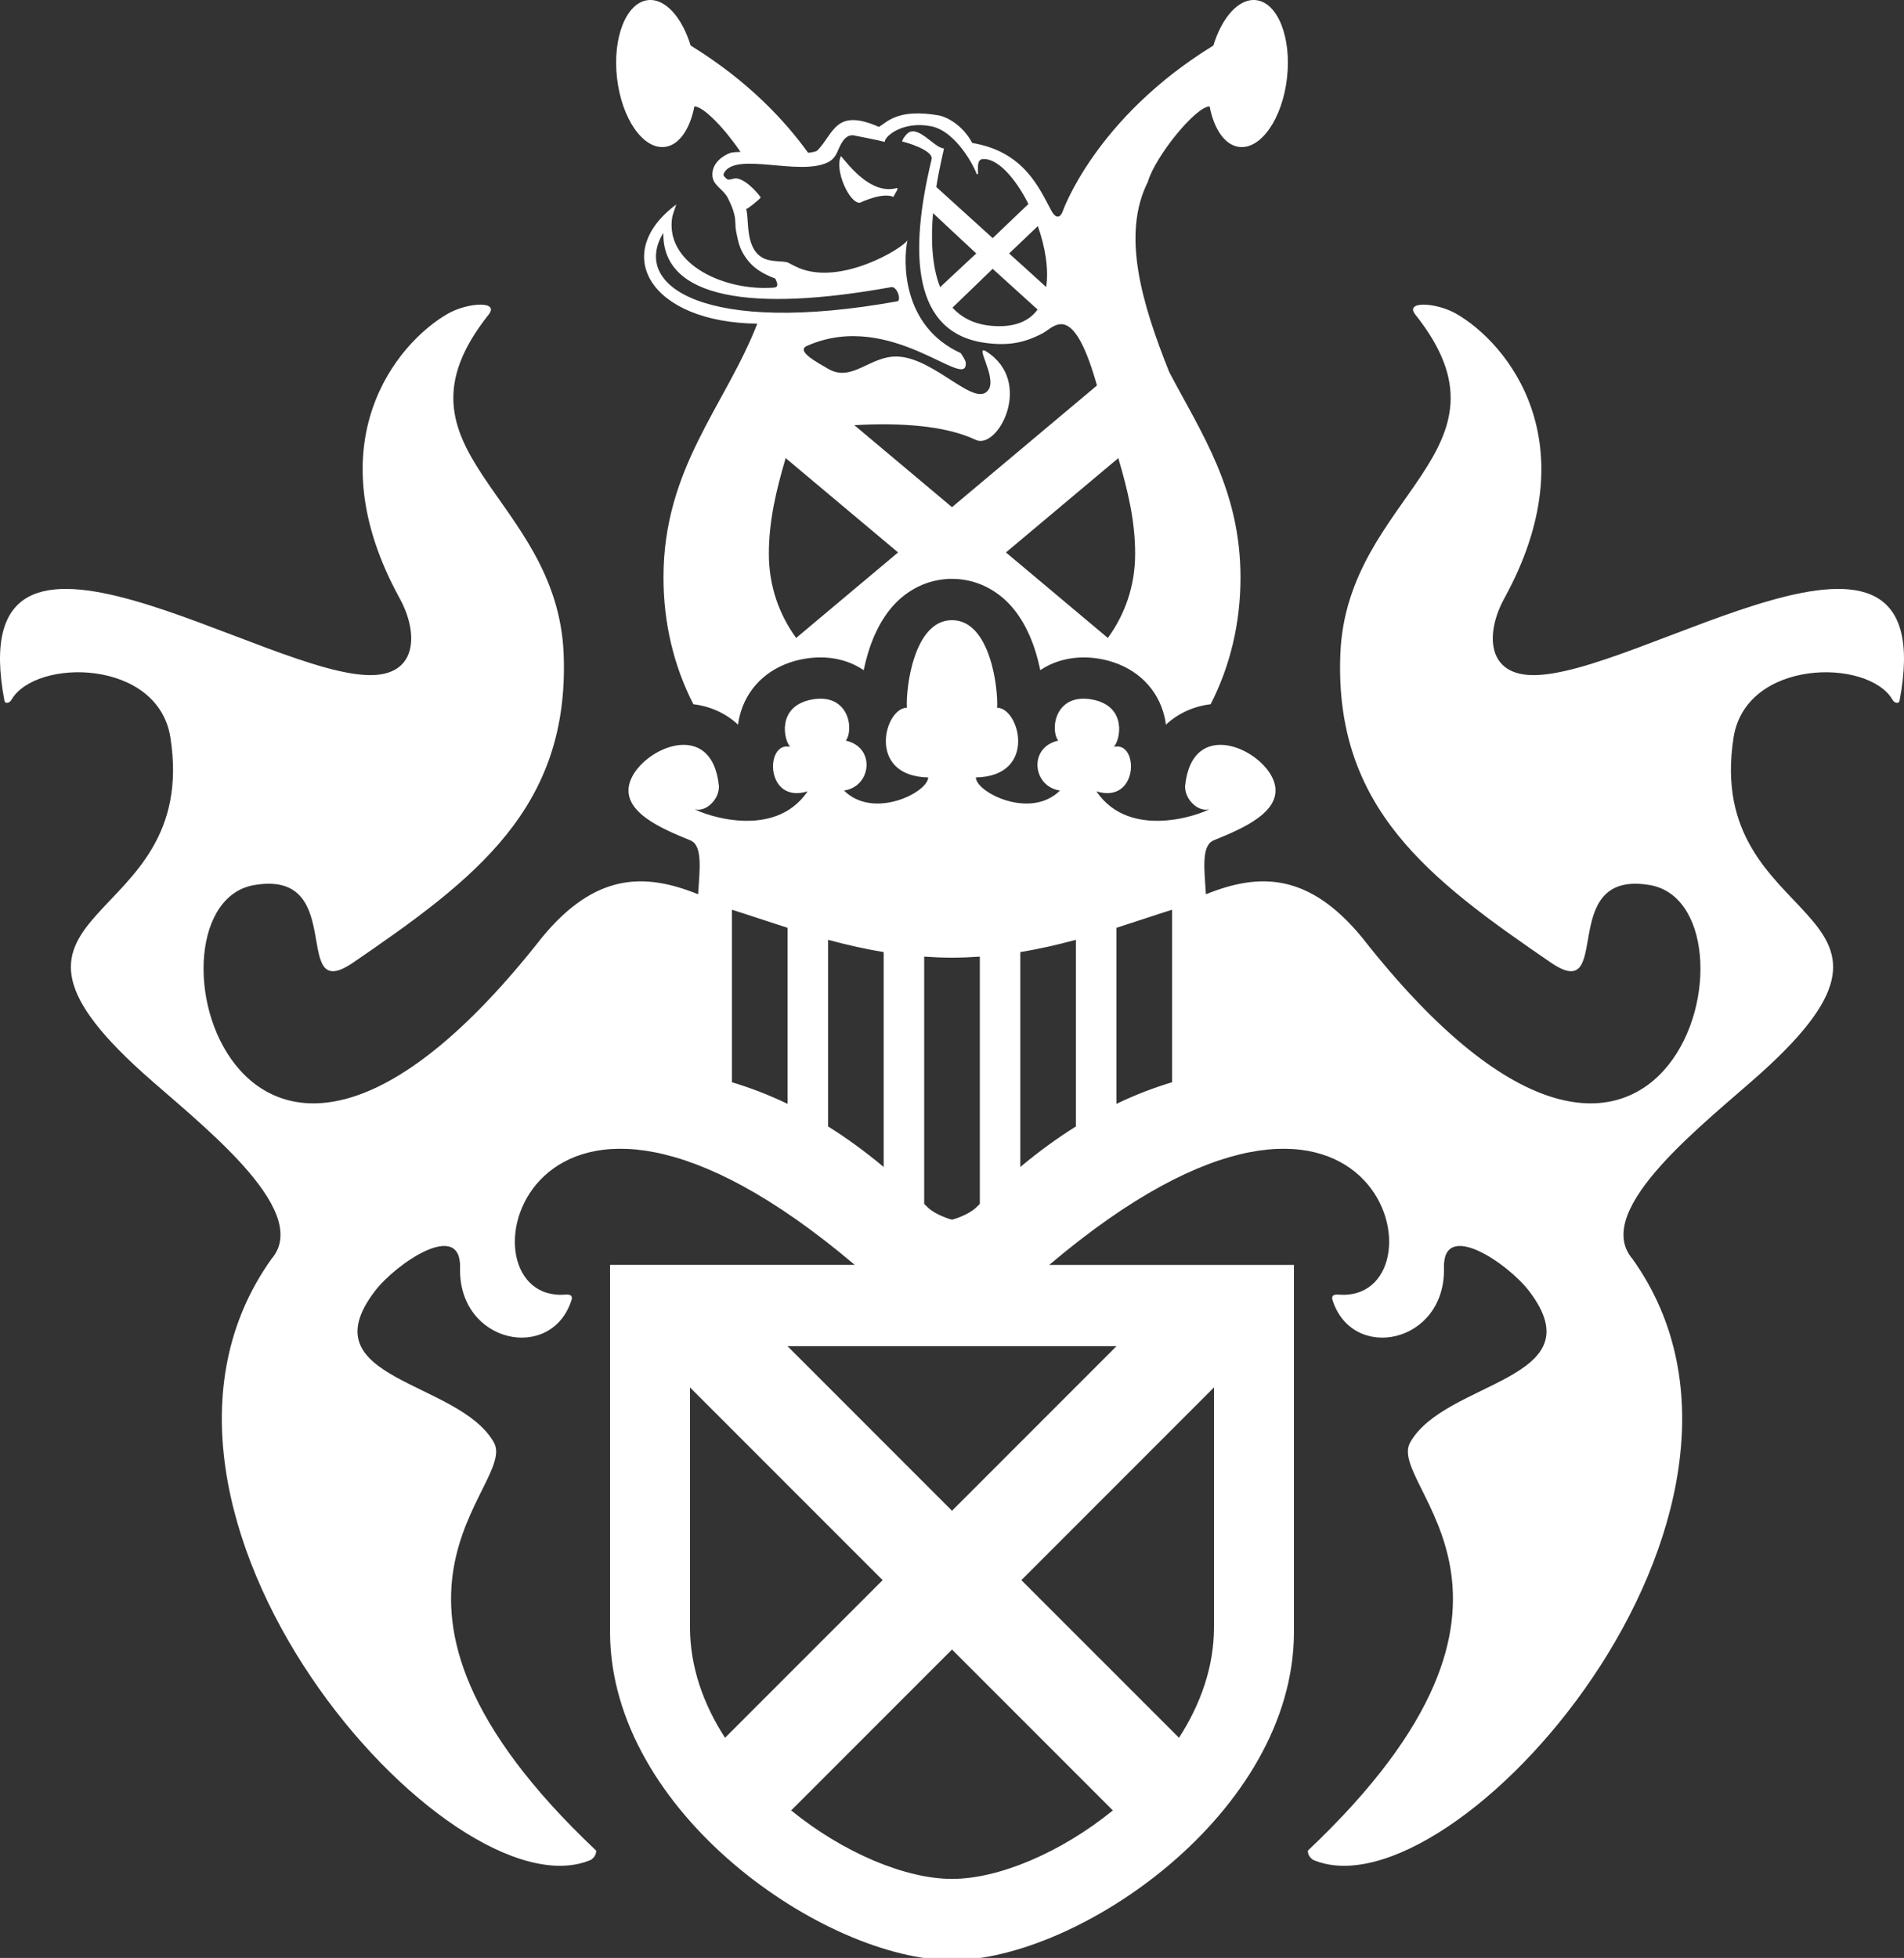 <?xml version="1.0" encoding="utf-8"?>
<!-- Generator: Adobe Illustrator 15.1.0, SVG Export Plug-In . SVG Version: 6.00 Build 0)  -->
<!DOCTYPE svg PUBLIC "-//W3C//DTD SVG 1.1//EN" "http://www.w3.org/Graphics/SVG/1.1/DTD/svg11.dtd">
<svg version="1.1" id="Ebene_1" xmlns="http://www.w3.org/2000/svg" xmlns:xlink="http://www.w3.org/1999/xlink" x="0px" y="0px"
	 width="778.222px" height="800px" viewBox="0 0 778.222 800" enable-background="new 0 0 778.222 800" xml:space="preserve">
<rect x="0" y="0" width="778.222" height="800" fill="#333333" stroke="none"/>
<path fill="#FFFFFF" d="M365.181,80.468c0.413-1.188,2.625-3.943,1.197-3.583c-10.46,2.69-19.412-9.37-22.65-13.114
	c-2.792,5.555,3.422,19.396,7.744,19.074C351.471,82.845,360.697,78.372,365.181,80.468 M463.966,226.257
	c0,13.124-4.138,24.754-11.157,34.403l-41.649-34.943l45.925-38.535C460.943,200.305,463.966,212.756,463.966,226.257
	 M448.358,157.504l-59.245,49.714l-39.922-33.496c18.364-1.041,36.988,0.019,49.618,6.006c8.977,4.275,23.919-23.639,4.372-36.081
	c-5.164-3.275,4.2,10.299,0.929,15.458c-5.186,8.218-21.75-12.737-37.13-13.413c-11.253-0.511-18.725,10.714-28.431,5.03
	c-4.31-2.529-13.453-7.288-8.719-9.388c34.378-15.265,65.717,19.065,64.898,6.868c-0.06-0.944-1.042-2.368-2.022-3.906
	c-24.386-11.134-23.524-37.877-21.81-46.141c-1.746,3.225-27.062,18.632-44.406,11.322c-1.686-0.709-4.204-2.086-4.204-2.086
	c-2.235-1.065-7.361,0.027-11.083-2.358c-6.766-4.32-4.937-15.611-6.227-19.623c0.612,0,5.537-3.933,5.961-4.763
	c0,0-4.861-6.725-9.538-7.706c-1.792-0.377-3.546,1.271-4.697-0.153c-0.585-0.718-1.465-0.907-0.672-2.284
	c5.011-8.572,30.659,1.566,42.332-4.169c2.415-1.189,3.403-3.008,4.375-5.348c1.323-3.197,3.386-6.614,6.951-5.509
	c0,0,9.613,1.838,11.917,2.51c0-2.367,7.516-8.659,18.973-6.397c10.299,2.059,17.771,16.772,18.585,19.507h0.6
	c0-2.45-0.563-5.896,1.925-6.093c5.951-0.461,13.267,7.614,18.665,18.352L405.74,97.29l-23.053-20.889
	c1.341-8.384,2.98-14.629,3.142-15.772c-3.924,0-10.981-10.452-15.279-5.752c-0.917,0.999-1.786,2.178-1.786,2.98
	c0.782,0,12.933,3.464,12.013,7.254c-9.316,38.435-7.937,71.222,22.368,75.045c9.046,1.143,15.467-0.019,23.049-3.989
	c4.625-2.427,12.015-13.501,21.723,19.779C448.064,156.486,448.211,156.974,448.358,157.504 M384.254,117.328
	c-3.501-8.849-3.763-20.097-2.897-30.236l17.66,16.472L384.254,117.328z M405.74,109.838l18.344,16.628
	c-2.994,4.141-7.914,6.735-15.274,6.804c-8.963,0.074-15.215-2.86-19.49-7.577L405.74,109.838z M427.603,117.268l-15.135-13.704
	l11.728-11.188C427.188,100.829,428.728,109.856,427.603,117.268 M364.253,117.319c2.427-0.447,4.283,5.467,2.492,5.799
	c-78.242,14.067-108.956-6.13-95.616-27.979C270.616,121.948,307.126,127.665,364.253,117.319 M314.257,226.257
	c0-13.492,3.007-25.961,6.867-39.084l45.943,38.544l-41.65,34.943C318.397,251.011,314.257,239.38,314.257,226.257 M526.039,31.877
	c1.881-16.565-3.777-30.812-12.657-31.821c-7.047-0.801-13.931,7.039-17.45,18.554c-48.402,29.697-61.595,67.81-61.595,67.81
	s-1.714,5.057-4.706-0.498c-4.948-9.227-11.213-24.017-32.254-27.509c-4.039-7.614-10.82-10.755-13.574-11.244
	c-17.067-3.03-21.423,2.953-24.574,4.676c-17.804-7.826-18.39,2.644-25.042,9.549c-0.516,0.539-1.93,0.848-3.892,1.027
	c-9.414-13.054-24.499-29.383-48.012-43.81C278.779,7.095,271.88-0.745,264.846,0.056c-8.882,1.009-14.537,15.256-12.653,31.821
	c1.888,16.554,10.612,29.166,19.479,28.158c5.937-0.677,10.37-7.328,12.132-16.564c3.834,0.019,12.613,9.329,18.868,18.615
	c-1.979,0.027-3.509,0.147-4.273,0.432c-3.125,1.153-7.214,4.114-7.232,8.762c-0.022,4.606,4.458,5.726,6.448,9.88
	c1.171,2.442,1.87,3.847,2.52,6.481c0.674,2.705,0.216,4.376,0.784,7.112c0.837,4.085,1.284,6.591,3.598,10.064
	c3.306,4.97,7.472,7.093,12.386,9.029c0.742,1.708,1.649,3.5-0.682,3.671c-19.933,1.479-43.479-9.277-41.631-27.569
	c0.257-2.583,1.207-4.261,1.818-6.403c-27.006,20.111-10.658,48.187,33.125,48.698c-13.152,33.75-38.348,58.817-38.348,103.761
	c0,18.618,4.256,36.232,12.216,51.723c6.283,0.75,12.87,3.321,18.262,8.364c0.236-1.81,0.623-3.601,1.171-5.346
	c3.413-10.955,12.322-18.707,24.441-21.281c9.881-2.059,18.747-0.351,25.743,4.357c1.899-9.19,5.617-19.479,12.538-26.878
	c5.905-6.292,13.595-9.94,21.822-10.387l0.303-0.046h1.327h0.07l1.818,0.046c8.213,0.465,15.888,4.114,21.775,10.387
	c6.928,7.398,10.641,17.688,12.529,26.878c7-4.708,16.066-6.376,25.674-4.376c12.198,2.593,21.107,10.345,24.517,21.3
	c0.543,1.745,0.929,3.537,1.16,5.346c5.406-5.035,11.993-7.614,18.277-8.364c7.959-15.491,12.206-33.105,12.206-51.723
	c0-35.787-15.966-58.961-29.121-83.963c-11.35-28.384-19.529-56.29-8.771-77.685c3.023-10.488,19.606-30.858,25.271-30.886
	c1.777,9.236,6.2,15.887,12.132,16.564C515.426,61.043,524.141,48.431,526.039,31.877 M479.055,442.198
	c-7.13,2.138-14.702,4.957-22.736,8.825v-71.932c7.869-2.51,15.422-5.085,22.736-7.388V442.198z M439.764,460.237
	c-7.25,4.55-14.813,9.967-22.737,16.582v-87.823c7.942-1.284,15.487-3.041,22.737-5.003V460.237z M456.354,550.022l-67.241,67.25
	l-67.243-67.25H456.354z M400.481,491.927c-0.542,0.526-1.058,0.997-1.593,1.53c-3.285,3.077-9.494,4.874-9.774,4.874
	c-0.282,0-6.499-1.797-9.774-4.874c-0.548-0.533-1.056-1.004-1.595-1.53V390.862c3.718,0.257,7.481,0.428,11.369,0.428
	c3.878,0,7.651-0.17,11.367-0.428V491.927z M361.19,476.819c-7.913-6.615-15.481-12.032-22.736-16.582v-76.244
	c7.264,1.962,14.803,3.719,22.736,5.003V476.819z M282.021,566.882l78.736,78.739l-64.424,64.422
	c-8.793-13.633-14.312-28.954-14.312-45.157V566.882z M323.368,739.719l65.746-65.742l65.741,65.742
	c-21.337,17.327-46.783,27.978-65.741,27.978C370.14,767.696,344.7,757.046,323.368,739.719 M481.893,710.043l-64.433-64.422
	l78.73-78.739v98.004C496.19,681.089,490.681,696.41,481.893,710.043 M321.909,451.023c-8.049-3.868-15.611-6.688-22.737-8.825
	v-70.495c7.314,2.303,14.859,4.878,22.737,7.388V451.023z M625.442,275.821c-18.147-0.784-18.001-17.85-10.612-31.282
	c34.989-63.622,1.308-104.411-19.716-116.391c-8.015-4.569-21.188-5.348-16.618,0.396c44.598,56.072-28.191,73.47-30.67,138.851
	c-2.385,62.885,36.492,91.978,86.019,125.885c25.98,17.78,2.266-37.338,39.514-31.801c51.81,6.535,9.828,182.794-116.605,21.621
	c-21.859-26.592-42.119-26.517-63.869-17.706c-0.654-10.405-1.936-19.963,3.215-22.055c11-4.527,29.167-11.719,24.487-24.338
	c-4.93-13.259-33.367-25.935-36.206,2.167c-0.165,5.772,5.729,10.85,9.858,9.445c-2.517,1.735-32.263,13.205-46.1-7.284
	c17.355,5.377,17.466-20.639,7.111-18.19c2.681-2.836,5.407-16.31-8.328-19.226c-15.384-3.197-17.908,11.701-14.426,16.707
	c-12.31,2.755-10.421,18.831,0.756,20.379c-12.106,12.045-34.374,0.681-34.392-5.357c25.317-0.484,17.882-28.518,8.687-28.454
	c0.489-7.642-2.707-35.79-18.406-35.79c-0.009,0-0.018,0-0.027,0c-0.01,0-0.02,0-0.028,0c-15.697,0-18.905,28.148-18.407,35.79
	c-9.208-0.064-16.628,27.97,8.688,28.454c-0.017,6.038-22.29,17.402-34.404,5.357c11.189-1.548,13.078-17.624,0.773-20.379
	c3.474-5.006,0.944-19.903-14.431-16.707c-13.736,2.916-11.009,16.39-8.333,19.226c-10.355-2.449-10.255,23.567,7.116,18.19
	c-13.851,20.489-43.584,9.019-46.104,7.284c4.132,1.405,10.029-3.672,9.858-9.445c-2.848-28.103-31.273-15.426-36.206-2.167
	c-4.688,12.62,13.493,19.812,24.491,24.338c5.141,2.092,3.866,11.65,3.217,22.055c-21.756-8.811-42.011-8.886-63.867,17.706
	C95.041,544.273,53.049,368.014,104.87,361.479c37.24-5.537,13.528,49.582,39.508,31.801c49.527-33.907,88.413-63,86.013-125.885
	c-2.469-65.381-75.271-82.779-30.669-138.851c4.58-5.744-8.599-4.966-16.618-0.396c-21.02,11.98-54.708,52.77-19.71,116.391
	c7.379,13.432,7.53,30.498-10.613,31.282c-42.912,1.86-169.396-86.856-150.957,10.556c0.217,1.171,2.059,1.056,2.879-0.493
	c9.912-17.005,59.905-16.78,64.949,15.482c12.417,79.301-88.391,67.46-11.507,136.778c22.133,19.955,70.113,56.05,52.82,76.234
	c-73.857,103.448,73.319,270.074,130.578,245.524c2.446-1.678,2.097-3.787,2.097-3.787
	c-109.575-103.541-31.72-148.884-41.783-166.758c-14.312-25.416-76.525-25.314-48.629-61.833
	c8.623-11.277,35.307-29.442,34.81-9.591c-0.793,31.24,37.799,38.934,45.676,12.853c0.216-2.082-1.299-1.935-4.206-1.752
	c-44.161,0.552-14.602-125.935,119.856-12.224H249.345v149.917c0,74.096,88.232,134.17,139.769,134.17
	c51.535,0,139.763-60.074,139.763-134.17V516.812H428.866c134.446-113.711,164.001,12.775,119.854,12.224
	c-2.911-0.183-4.432-0.33-4.201,1.752c7.868,26.081,46.45,18.388,45.676-12.853c-0.496-19.852,26.183-1.687,34.805,9.591
	c27.887,36.519-34.326,36.417-48.623,61.833c-10.069,17.874,67.785,63.217-41.789,166.758c0,0-0.35,2.109,2.101,3.787
	c57.257,24.55,204.428-142.076,130.56-245.524c-17.281-20.185,30.696-56.279,52.826-76.234
	c76.889-69.318-23.916-57.477-11.517-136.778c5.05-32.262,55.037-32.488,64.959-15.482c0.829,1.548,2.662,1.664,2.883,0.493
	C794.834,188.965,668.354,277.681,625.442,275.821"/>
</svg>
